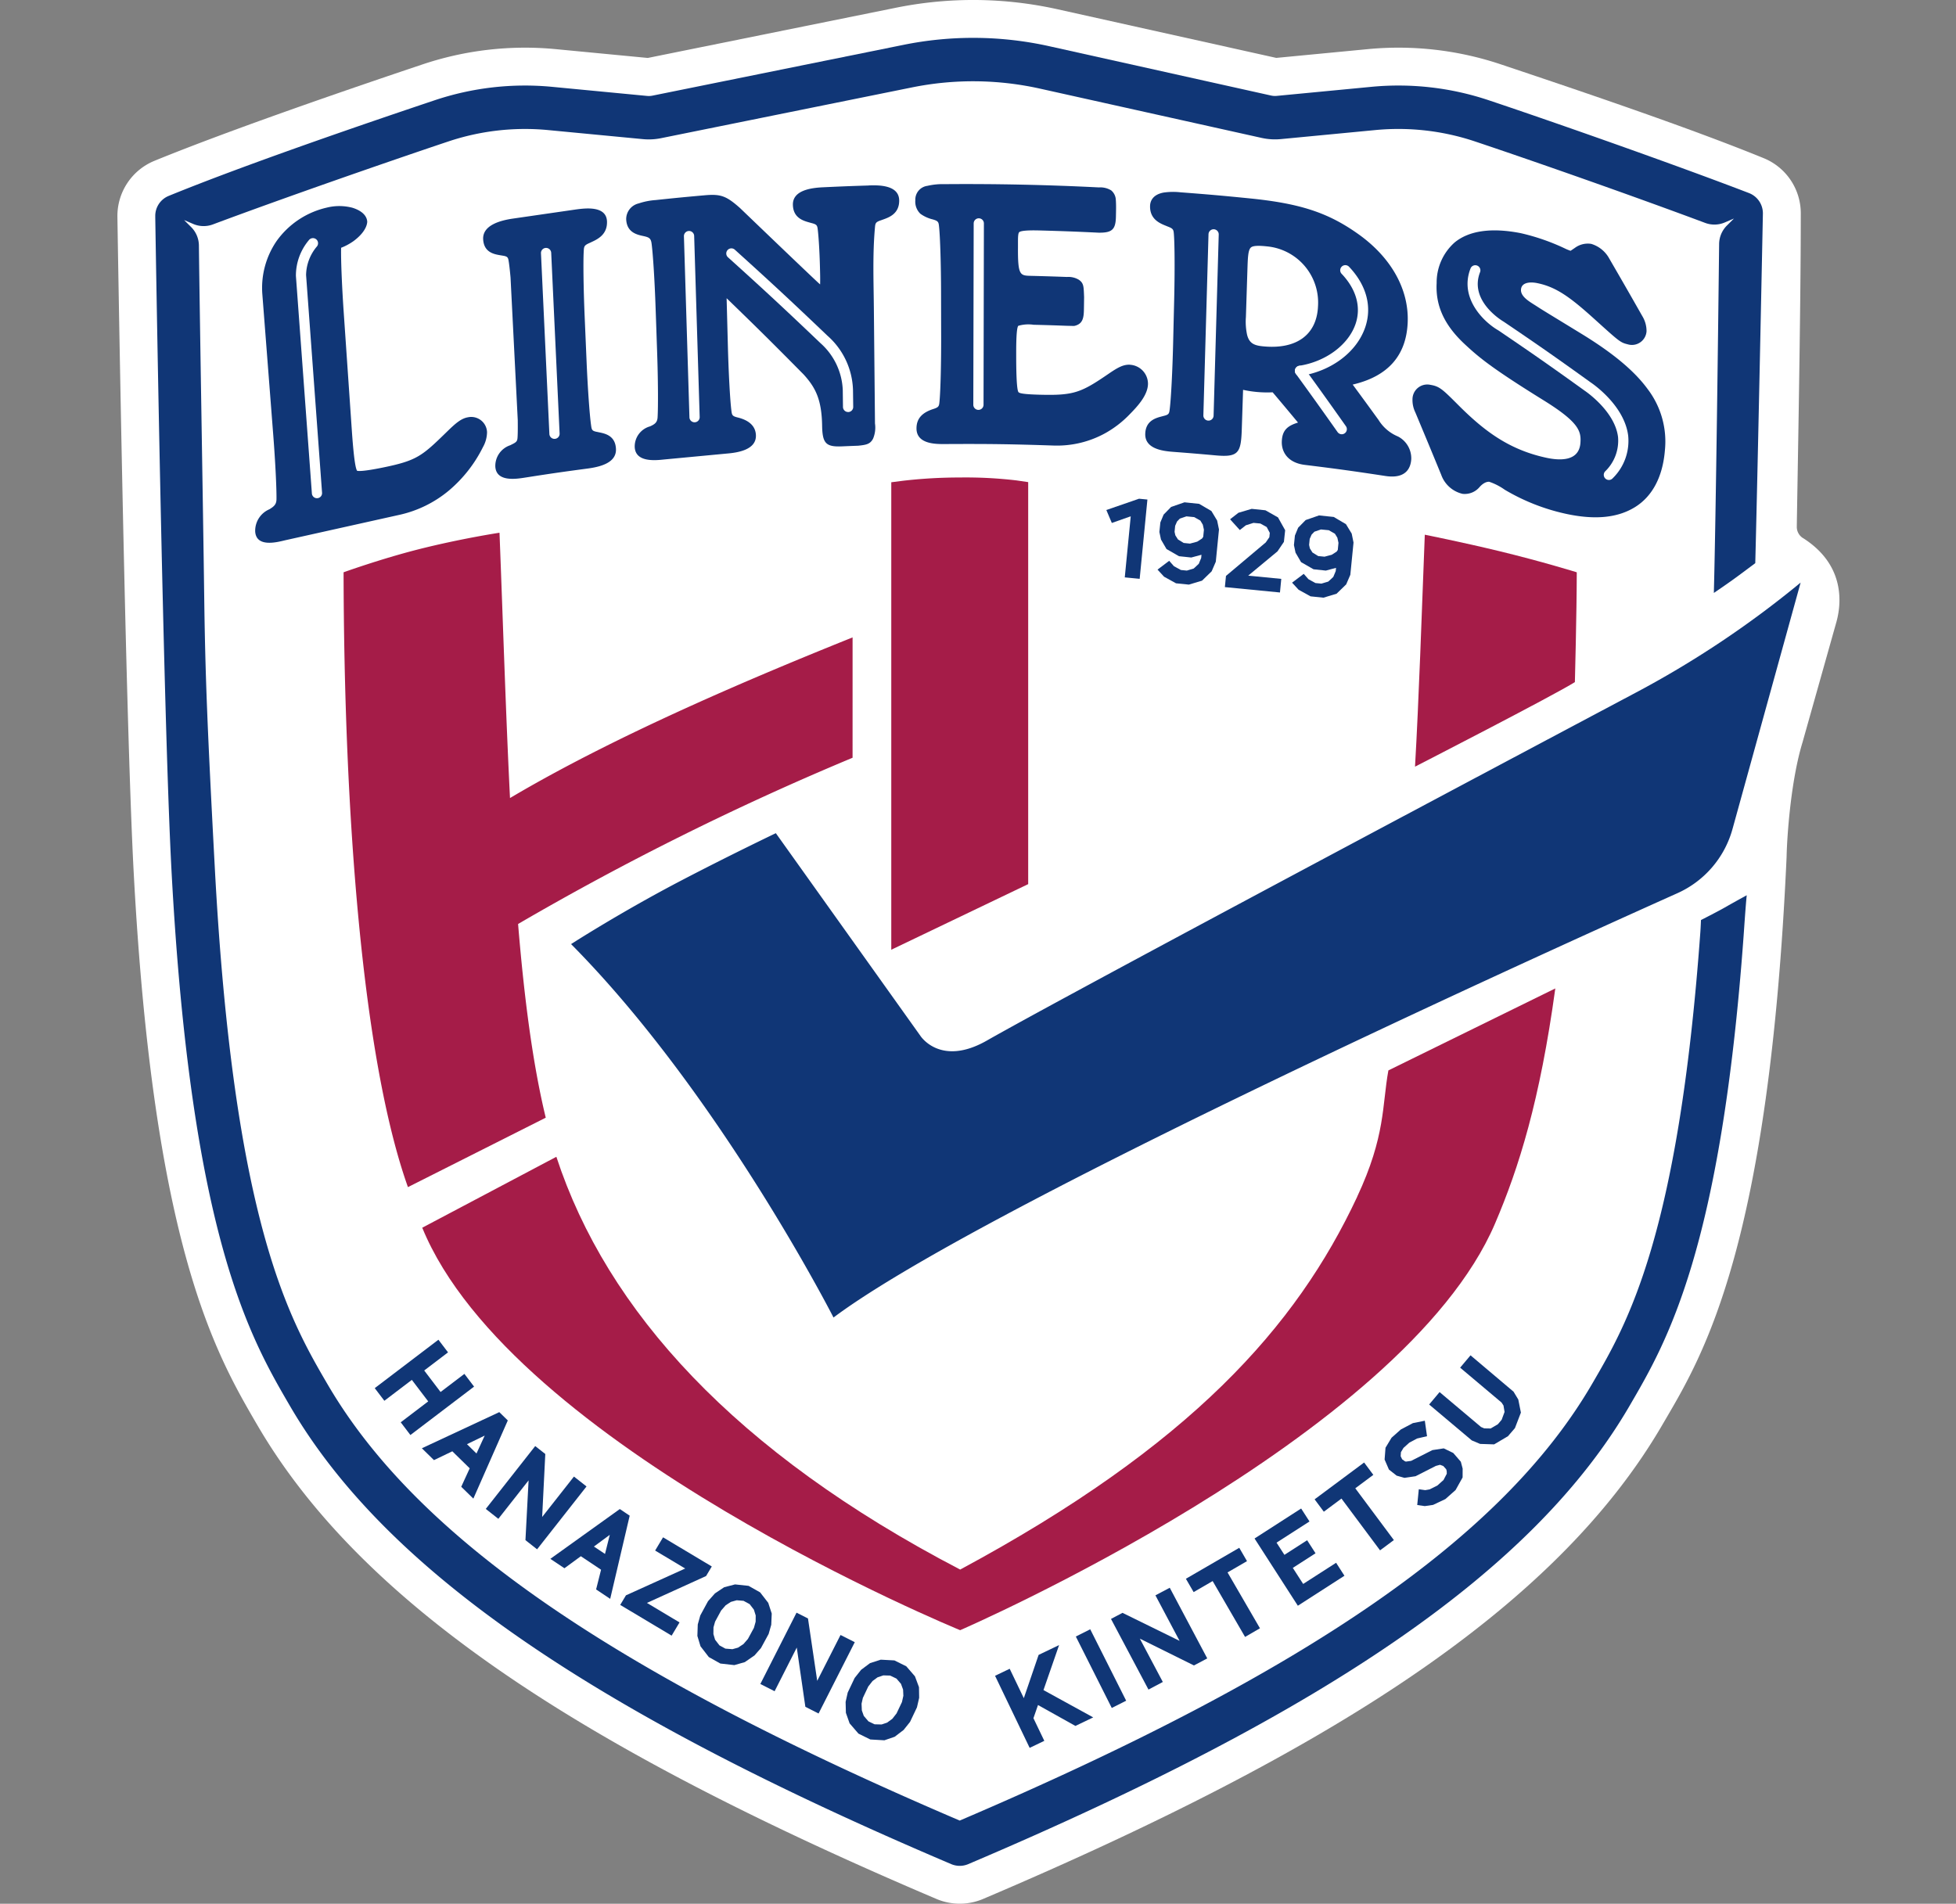 <svg xmlns="http://www.w3.org/2000/svg" xmlns:xlink="http://www.w3.org/1999/xlink" width="300" height="292.039" viewBox="0 0 300 292.039">
  <rect x="0" y="0" width="300" height="292.039" fill="#808080" stroke="none"/>
  <defs>
    <clipPath id="clip-promo_teamlogo_kintetsu">
      <rect width="300" height="292.039"/>
    </clipPath>
  </defs>
  <g id="promo_teamlogo_kintetsu" clip-path="url(#clip-promo_teamlogo_kintetsu)">
    <g id="グループ_11" data-name="グループ 11" transform="translate(18)">
      <path id="パス_684" data-name="パス 684" d="M654.5,494.049a2.022,2.022,0,0,1-.941-1.735c.079-5.9.611-32.554.611-48.079a9.138,9.138,0,0,0-5.677-8.459c-11.93-4.88-29.67-10.824-40.27-14.376a49.413,49.413,0,0,0-20.53-2.348l-13.969,1.338-33.487-7.447a59.6,59.6,0,0,0-24.885-.24l-38.02,7.695-14.057-1.346a49.443,49.443,0,0,0-20.538,2.35c-10.205,3.42-29.115,9.887-41.076,14.778a9.141,9.141,0,0,0-5.677,8.6c.047,3.1,1.2,76.157,2.495,100.521,3.062,57.5,12.586,73.864,18.888,84.692l.047.078c8.086,13.893,20.807,26.6,38.89,38.85,16.366,11.087,37.725,22.173,65.3,33.894a9.149,9.149,0,0,0,7.148,0c27.576-11.722,48.936-22.807,65.3-33.894,18.082-12.25,30.806-24.958,38.89-38.85l.53-.905c5.923-10.111,15.835-27.034,18.517-86.1,0-.075.006-.147.008-.224.059-2.813.609-11.427,2.422-17.4l.051-.179,5.161-18.33c.709-2.532,1.542-8.665-5.131-12.89" transform="translate(-395.976 -411.508)" fill="#fff"/>
      <path id="パス_685" data-name="パス 685" d="M475.628,449.246a66.585,66.585,0,0,0-8.728-.45,75.712,75.712,0,0,0-8.69.5l-1.809.232v71.711l21-10.064V449.505Z" transform="translate(-337.703 -375.547)" fill="#a51c48"/>
      <path id="パス_686" data-name="パス 686" d="M473.192,452.185l.842,1.986,2.9-1.023-.915,9.371,2.285.222,1.187-12.163-1.285-.125Z" transform="translate(-321.508 -373.947)" fill="#103676"/>
      <path id="パス_687" data-name="パス 687" d="M485.45,452.071l-1.876-1.1-2.226-.232-.033,0-2.043.705-1.151,1.177-.5,1.2-.151,1.467.247,1.159.847,1.456,1.913,1.1,1.886.2,1.564-.422-.047.5-.369.89c-.212.214-.413.393-.621.581l-.161.143-1.043.312-.913-.088-1.073-.587-.727-.823-1.786,1.35,1,1.086,1.833,1.014,1.976.2,2.016-.605,1.475-1.432.636-1.471.487-4.933,0-.022-.281-1.363Zm-4.249,4.9-.882-.542-.4-.631-.118-.534.09-.919.289-.664.43-.446,1.008-.344,1.2.116.941.534.1.167c.1.151.191.3.273.454l.171.782-.108,1.086-.175.259-.746.481-1.11.3Z" transform="translate(-317.652 -373.679)" fill="#103676"/>
      <path id="パス_688" data-name="パス 688" d="M488.665,451.464l-2.108-.219-2.03.6-1.282,1,1.492,1.648.931-.728,1.167-.369,1.056.1.97.537.474.894-.065.667-.551.8-6.056,5.1-.048.041-.168,1.714,8.449.825.2-2.088-5.071-.495,4.493-3.728.983-1.455.192-1.785-1.1-1.967Z" transform="translate(-312.583 -373.185)" fill="#103676"/>
      <path id="パス_689" data-name="パス 689" d="M496.839,454.544l-.882-1.446-1.876-1.106-2.228-.232-.033,0-2.043.707-1.153,1.177-.495,1.2-.149,1.467.244,1.157.851,1.458,1.911,1.094,1.886.2,1.564-.42-.047.493-.369.89c-.212.216-.412.395-.625.585l-.157.141-1.045.31-.911-.088-1.073-.587-.727-.823-1.788,1.352,1,1.086,1.831,1.012,1.976.206,2.014-.607,1.477-1.432.635-1.471.489-4.931,0-.024Zm-5.133,3.45-.882-.544-.4-.629-.118-.536.091-.919.289-.662.43-.448,1.008-.344,1.2.116.937.534.106.167c.094.153.189.3.275.454l.169.782-.106,1.088-.177.259-.747.481-1.11.295Z" transform="translate(-307.523 -372.69)" fill="#103676"/>
      <path id="パス_690" data-name="パス 690" d="M429.822,521.368l-3.655,2.779-2.51-3.3,3.655-2.779-1.475-1.94-9.765,7.427,1.474,1.939,4.216-3.206,2.509,3.3-4.215,3.207,1.485,1.952,9.765-7.425Z" transform="translate(-376.595 -310.61)" fill="#103676"/>
      <path id="パス_691" data-name="パス 691" d="M431.626,521.782l-11.875,5.544,1.856,1.819,2.817-1.354,2.666,2.611-1.3,2.831,1.858,1.817,5.284-11.991Zm-2.237,3.6-1.259,2.746-1.46-1.428Z" transform="translate(-373.048 -305.157)" fill="#103676"/>
      <path id="パス_692" data-name="パス 692" d="M438.265,529.11l-4.877,6.2.481-9.662-1.547-1.217-7.581,9.643,1.927,1.518,4.64-5.9-.483,9.172,1.785,1.406,7.581-9.643Z" transform="translate(-368.235 -302.6)" fill="#103676"/>
      <path id="パス_693" data-name="パス 693" d="M440.436,529.351l-10.653,7.638,2.159,1.444,2.518-1.846,3.1,2.072-.76,3.023,2.161,1.446,2.99-12.761Zm-1.538,3.956-.733,2.931-1.7-1.135Z" transform="translate(-363.373 -297.858)" fill="#103676"/>
      <path id="パス_694" data-name="パス 694" d="M448.407,537.5l.878-1.469-7.476-4.471-1.214,2.029,4.61,2.757-9,4.074-.087.04-.878,1.469,7.884,4.714,1.213-2.029-5-2.991Z" transform="translate(-358.114 -295.73)" fill="#103676"/>
      <path id="パス_695" data-name="パス 695" d="M452.192,542.833l.4-1.406.075-1.721-.536-1.644-1.247-1.607-1.77-1-2.076-.222-1.672.438-1.416.947-1.061,1.2L441.706,540l-.385,1.379-.059,1.76.481,1.593,1.271,1.646,1.77.994,2.147.242,1.607-.458,1.483-1.025.988-1.124Zm-6.634,2.253-.911-.5-.672-.872-.255-.86.012-1.028.247-.882.923-1.7.7-.805.794-.521.9-.25,1.045.085.941.513.648.843.279.892-.01.953-.265.947-.921,1.7-.691.792-.827.542-.857.238Z" transform="translate(-352.302 -292.181)" fill="#103676"/>
      <path id="パス_696" data-name="パス 696" d="M458.476,540.865,454.9,547.9l-1.416-9.569-1.755-.89-5.553,10.942,2.188,1.11,3.4-6.7,1.317,9.09,2.026,1.028,5.553-10.942Z" transform="translate(-347.56 -290.053)" fill="#103676"/>
      <path id="パス_697" data-name="パス 697" d="M463.469,543.666l-1.332-1.54-1.821-.9-2.088-.112-1.644.526-1.365,1.02-1,1.259-1.063,2.238-.322,1.434.043,1.676.568,1.613,1.357,1.575,1.821.9,2.157.125,1.581-.542,1.373-1.049.98-1.228,1.063-2.238.336-1.462-.026-1.63Zm-6.194,7.361-.935-.45-.717-.835-.3-.845-.043-1.029.2-.892.829-1.748.656-.841.766-.564.886-.3,1.049.028.968.463.693.807.322.878.043.951-.214.961-.831,1.746-.648.827-.8.585-.843.283Z" transform="translate(-341.139 -286.513)" fill="#103676"/>
      <path id="パス_698" data-name="パス 698" d="M474.326,539.973l-3.141,1.506-2.27,6.639-2.166-4.511-2.245,1.078,5.307,11.056,2.247-1.077-1.667-3.472.7-2.022,5.736,3.207,2.732-1.31-7.628-4.189Z" transform="translate(-329.888 -287.613)" fill="#103676"/>
      <rect id="長方形_111" data-name="長方形 111" width="2.473" height="12.267" transform="translate(147.004 251.048) rotate(-26.701)" fill="#103676"/>
      <path id="パス_699" data-name="パス 699" d="M480.371,536.662l3.706,6.985-8.758-4.3-1.763.935,5.749,10.837,2.2-1.167-3.525-6.648,8.3,4.113,2.039-1.081-5.75-10.838Z" transform="translate(-321.158 -291.932)" fill="#103676"/>
      <path id="パス_700" data-name="パス 700" d="M488.776,534.422l-1.187-2.045-8.186,4.751,1.187,2.045,2.917-1.693,4.972,8.57,2.285-1.326-4.972-8.57Z" transform="translate(-315.518 -294.939)" fill="#103676"/>
      <path id="パス_701" data-name="パス 701" d="M492.22,540.882l-1.587-2.464,3.484-2.241-1.288-2-3.484,2.241-1.207-1.872,5.052-3.248-1.28-1.988-7.146,4.6,6.641,10.314,7.147-4.6-1.279-1.988Z" transform="translate(-310.348 -297.899)" fill="#103676"/>
      <path id="パス_702" data-name="パス 702" d="M498.458,527.611l-1.412-1.895-7.593,5.649,1.412,1.9,2.707-2.014,5.917,7.942,2.119-1.577-5.917-7.942Z" transform="translate(-305.825 -301.363)" fill="#103676"/>
      <path id="パス_703" data-name="パス 703" d="M505.447,527.4l-1.458-.706-1.745.266-3.254,1.651-.807.113-.155-.054-.419-.3-.228-.472.04-.618.393-.658.889-.8,1.2-.642,1.521-.351-.337-2.375-1.83.366-1.854.979-1.421,1.264-.926,1.534-.139,1.813.664,1.533,1.181.935,1.2.339,1.7-.249,3.118-1.585.637-.17.5.186.45.5.078.288.008.4-.5.96-.943.847-1.189.592-.671.118-.987-.142-.241,2.421,1.159.166,1.273-.185,1.887-.893,1.562-1.385,1.077-1.929.007-1.362-.28-1.053Z" transform="translate(-300.555 -304.509)" fill="#103676"/>
      <path id="パス_704" data-name="パス 704" d="M512.071,524.125l-.726-1.2-6.6-5.579-1.592,1.893,6.355,5.352.295.456.163.985-.446,1.2-.577.685-1.112.654-.975-.016-.5-.214L500,522.985l-1.6,1.907,6.541,5.507,1.277.538,2.15.069,2.122-1.253,1.068-1.243.914-2.379Z" transform="translate(-297.205 -309.435)" fill="#103676"/>
      <path id="パス_705" data-name="パス 705" d="M609.527,494.827,619.982,457a150.608,150.608,0,0,1-25.649,17.079c-33.077,17.562-87.9,46.761-99.17,53.183-7.135,4.068-10.19-.737-10.19-.737l-22.167-31.081s-7.048,3.371-14.34,7.174c-9.469,4.937-17.065,9.84-17.065,9.84,22.776,22.98,40.249,57.284,40.249,57.284,21.884-16.375,104.619-53.965,129.436-65.093a15.218,15.218,0,0,0,8.441-9.826" transform="translate(-361.812 -367.631)" fill="#103676"/>
      <path id="パス_706" data-name="パス 706" d="M498.795,453.265c-.464,11.94-.91,25.38-1.5,35.58,0,0,21.363-10.965,24.52-12.973,0,0,.277-10.445.289-16.843,0,0-5.282-1.642-11.832-3.232-5.793-1.4-11.472-2.532-11.472-2.532" transform="translate(-298.268 -371.237)" fill="#a51c48"/>
      <path id="パス_707" data-name="パス 707" d="M563.162,520.691c-9.321,19.9-25.5,38.112-60.877,57.153-34.546-18.006-54.194-39.709-61.934-63.323l-9.852,5.213c-6.243,3.3-10.718,5.667-10.718,5.667,13.737,33.582,82.5,61.742,82.5,61.742s67.94-29.433,82.032-62.368c3.679-8.6,6.887-18.859,9.25-36.079l-25.6,12.574c-.988,5.379-.4,10.007-4.807,19.42" transform="translate(-373.019 -337.066)" fill="#a51c48"/>
      <path id="パス_708" data-name="パス 708" d="M491.707,469.165c-14.718,5.915-36.033,14.849-52.544,24.644-.644-12.9-1.065-26.706-1.609-40.7,0,0-5.913.892-12.458,2.552-5.734,1.456-11.457,3.516-11.457,3.516.071,36.7,2.821,74.491,9.871,94.318l21.137-10.651c-2-8.255-3.308-18.383-4.243-29.716a433.055,433.055,0,0,1,51.3-25.5Z" transform="translate(-378.942 -371.386)" fill="#a51c48"/>
      <path id="パス_709" data-name="パス 709" d="M406.44,499.849c-.161-12.627-.68-42.267-.809-53.538a4.047,4.047,0,0,0-1.2-2.831l-1.074-1.069,1.4.6a4.054,4.054,0,0,0,3.015.073c10.812-4.043,26.722-9.581,36.065-12.71a37.088,37.088,0,0,1,15.391-1.76L473.735,430a9.482,9.482,0,0,0,2.768-.145l38.463-7.783a47.184,47.184,0,0,1,19.705.189l33.961,7.553a9.482,9.482,0,0,0,2.941.181l14.446-1.383a37.045,37.045,0,0,1,15.391,1.762c9.345,3.129,24.43,8.433,35.242,12.476a4.054,4.054,0,0,0,3.016-.071l1.4-.6-1.074,1.069a4.048,4.048,0,0,0-1.2,2.831c-.128,11.27-.483,40.911-.809,53.536,0,0,2.226-1.5,3.776-2.65,1.778-1.32,2.577-1.919,2.577-1.919.411-16,1.163-53.24,1.169-53.629a3.335,3.335,0,0,0-2.135-3.145c-10.816-4.159-29.1-10.616-39.844-14.213a43.582,43.582,0,0,0-18.14-2.076l-14.448,1.383a2.762,2.762,0,0,1-.862-.053l-33.959-7.553a53.792,53.792,0,0,0-22.473-.214l-38.465,7.785a2.851,2.851,0,0,1-.807.041l-14.507-1.389a43.617,43.617,0,0,0-18.141,2.076c-10.142,3.4-28.928,9.82-40.738,14.653a3.307,3.307,0,0,0-2.051,3.074v.187c.01.756,1.2,75.915,2.487,100.17,2.988,56.1,12.085,71.735,18.108,82.08l.045.078c14.554,25,45.84,46.689,101.445,70.319a3.329,3.329,0,0,0,2.6,0c55.6-23.63,86.89-45.317,101.443-70.319l.153-.265c5.516-9.47,13.851-23.785,17.338-71.917.067-.917.287-4.322.471-6.127,0,0-1.6.868-3.453,1.925-1,.572-3.565,1.876-3.565,1.876s-.045,1.157-.095,1.845c-3.375,46.6-11.242,60.107-16.45,69.047l-.155.267c-13.672,23.487-43.612,44.174-96.989,66.985-53.379-22.811-83.319-43.5-96.991-66.985l-.047-.078c-5.7-9.793-14.311-24.587-17.212-79.084-1.163-21.844-1.469-29.562-1.63-41.942" transform="translate(-393.124 -408.656)" fill="#103676"/>
      <path id="パス_710" data-name="パス 710" d="M439.385,460c-1,.173-1.8.823-3.12,2.108-3.927,3.833-4.646,4.516-9.879,5.591-3.08.632-3.837.564-4.013.507-.42-.576-.715-4.84-.841-6.673-.483-7.044-.727-10.567-1.21-17.609-.277-4.021-.446-8.154-.4-9.869V434a8.863,8.863,0,0,0,1.915-1.033c2.208-1.642,2.092-3,2.086-3.043-.126-1.112-1.234-1.746-2.267-2.065a7.926,7.926,0,0,0-3.956-.016,13.015,13.015,0,0,0-7.663,5.108,12.729,12.729,0,0,0-2.206,8.062q.84,10.829,1.678,21.658c.314,4.015.523,8.174.5,9.887-.01.8-.363,1.116-1.088,1.556a3.584,3.584,0,0,0-2.175,3.453c.195,2.4,3.261,1.629,4.571,1.306l17.477-3.89a17.852,17.852,0,0,0,7.669-3.752,20.829,20.829,0,0,0,5.223-6.673,4.784,4.784,0,0,0,.617-2.273A2.427,2.427,0,0,0,439.385,460" transform="translate(-385.604 -395.989)" fill="#103676"/>
      <path id="パス_711" data-name="パス 711" d="M472.942,426c-2.844.088-4.265.145-7.107.279-1.841.088-4.6.487-4.563,2.67.037,2.043,1.621,2.473,2.566,2.734l.277.078c.876.22.9.379.986,1.135.12,1.051.259,3.149.324,5.679.021.858.047,1.735.023,2.6-.493-.381-12.289-11.718-12.289-11.718-2.094-1.858-2.953-2.171-5.383-1.957-3.029.269-4.544.416-7.571.737a10.43,10.43,0,0,0-2.587.515,2.473,2.473,0,0,0-1.913,2.416c.077,2.039,1.662,2.379,2.611,2.585.857.187,1.171.312,1.281,1.139.224,1.666.479,5.819.617,9.863.1,2.75.143,4.125.238,6.875.139,4.043.169,8.215.069,9.924-.045.792-.418,1.065-1.165,1.4a3.2,3.2,0,0,0-2.344,3.147c.092,2.422,3.216,2.069,4.552,1.927l9.626-.909c1.752-.145,4.463-.617,4.412-2.772-.037-1.593-1.295-2.393-2.793-2.758-.845-.206-.884-.356-.976-1.108-.206-1.672-.426-5.832-.533-9.877-.077-2.925-.116-4.387-.192-7.31,4.773,4.624,7.139,6.968,11.832,11.72,0,0,.23.255.277.312,1.554,1.8,2.475,3.609,2.538,7.512.043,2.727.583,3.285,3.043,3.182,1-.043,1.495-.063,2.489-.1,1.228-.13,1.845-.228,2.288-1.094a4.37,4.37,0,0,0,.287-2.318c0-.269-.069-7.318-.12-12.462-.02-2.1-.029-3.145-.051-5.241-.039-4.066-.2-8.213.159-12.264.067-.762.084-.921.953-1.21l.277-.1c.939-.336,2.51-.89,2.495-2.933-.016-2.428-3.249-2.351-4.63-2.308" transform="translate(-357.663 -397.546)" fill="#103676"/>
      <path id="パス_712" data-name="パス 712" d="M439.963,434.376c.041-.766.053-.929.91-1.3l.271-.128c.921-.43,2.465-1.141,2.387-3.18-.1-2.422-3.31-2.017-4.693-1.835l-9.857,1.428c-1.778.273-4.556.984-4.442,3.155.11,2.033,1.7,2.294,2.644,2.454.112.018.167.027.277.047.878.126.906.283,1.018,1.029.083.54.169,1.352.259,2.332q.554,10.953,1.108,21.9c.01.99.008,1.815-.018,2.375-.035.766-.045.927-.876,1.326l-.263.134a3.34,3.34,0,0,0-2.285,3.261c.13,2.418,3.237,1.909,4.567,1.7,3.829-.6,5.744-.876,9.582-1.387,1.756-.234,4.442-.807,4.355-2.992-.081-2.039-1.632-2.367-2.56-2.56l-.271-.057c-.86-.153-.886-.312-.99-1.059-.234-1.662-.519-5.811-.69-9.847-.118-2.748-.175-4.123-.293-6.87-.171-4.039-.236-8.219-.141-9.922" transform="translate(-368.434 -395.81)" fill="#103676"/>
      <path id="パス_713" data-name="パス 713" d="M491.226,453.6c-1.008-.061-1.86.4-3.267,1.363-4.279,2.935-5.365,3.381-10.694,3.234-2.617-.073-3.009-.24-3.163-.389-.338-.422-.346-4.212-.352-5.29,0-.914,0-.138,0-1.049.006-1.094.022-3.526.324-3.84a5.53,5.53,0,0,1,2.338-.161c2.012.051,3.019.082,5.031.157.46.01.691.016,1.153.027l.035,0c1.369-.287,1.489-1.273,1.507-2.636.012-.725.016-1.088.026-1.813-.01-.187-.012-.279-.02-.466-.053-1.188-.073-1.68-.784-2.171a3.1,3.1,0,0,0-1.827-.43c-1.546-.057-2.32-.082-3.866-.128-.658-.018-.988-.027-1.646-.043-1.68-.041-2.029-.043-2-4.381,0-.212,0-.413,0-.6,0-.829,0-1.544.193-1.719.357-.32,2.3-.283,3.125-.263,3.612.1,5.418.167,9.027.34,2.092.033,2.644-.473,2.679-2.493.016-.847.047-1.693-.016-2.542a2,2,0,0,0-.707-1.45,3.2,3.2,0,0,0-1.89-.458c-7.873-.4-15.8-.566-23.687-.5a10.177,10.177,0,0,0-2.6.257,2.13,2.13,0,0,0-1.866,2.218,2.571,2.571,0,0,0,.77,2.063,5.337,5.337,0,0,0,1.906.87c.876.255.894.416.97,1.177.171,1.685.291,5.858.3,9.909.006,2.756.008,4.133.016,6.889.008,4.049-.092,8.225-.251,9.914-.071.758-.088.917-.941,1.191-1.562.5-2.6,1.34-2.591,3,.014,2.426,3.025,2.389,4.367,2.381,6.683-.037,10.026.008,16.705.23a15.3,15.3,0,0,0,7.883-1.9,15.921,15.921,0,0,0,3.622-2.77c1.214-1.236,2.888-2.97,2.927-4.776a2.929,2.929,0,0,0-2.737-2.945" transform="translate(-335.891 -397.649)" fill="#103676"/>
      <path id="パス_714" data-name="パス 714" d="M514.982,464.018l-.069-.039a6.328,6.328,0,0,1-2.9-2.5c-1.579-2.178-2.373-3.263-3.966-5.428,5.332-1.245,8.174-4.361,8.429-9.413s-2.422-10.015-7.581-13.682c-4.579-3.253-8.834-4.685-16.643-5.467-4.243-.424-6.367-.611-10.616-.933a10.106,10.106,0,0,0-2.621.045c-1.75.338-2.033,1.434-2.047,2.055-.043,2.043,1.518,2.668,2.452,3.043.108.045.163.069.271.112.864.326.882.489.937,1.255.126,1.7.135,5.878.039,9.922-.067,2.752-.1,4.129-.165,6.881-.1,4.047-.307,8.211-.511,9.887-.09.748-.114.908-.968,1.11l-.275.073c-.925.246-2.475.662-2.518,2.7-.049,2.426,3.084,2.64,4.424,2.742q3.215.242,6.431.536c3.383.306,3.8-.409,3.939-3.666.084-2.558.126-3.837.21-6.394a17.274,17.274,0,0,0,4.536.379c1.491,1.764,2.231,2.65,3.711,4.428.069.081.128.151.177.214-1.562.483-2.42,1.126-2.485,2.9-.057,1.528.841,3.259,3.524,3.591,4.958.609,7.431.951,12.376,1.705,3.3.5,3.893-1.412,3.956-2.611a3.771,3.771,0,0,0-2.049-3.457m-23.312-18.33c.094-2.951.141-4.428.236-7.378.053-1.589.09-2.736.45-3.192.2-.251.642-.458,2.544-.255a8.655,8.655,0,0,1,7.83,9.156c-.179,4.459-3.371,6.714-8.549,6.164-1.3-.138-2-.489-2.326-1.744a9.553,9.553,0,0,1-.185-2.75" transform="translate(-318.578 -397.055)" fill="#103676"/>
      <path id="パス_715" data-name="パス 715" d="M533.255,453.966c-1.976-2.758-5.208-5.522-10.211-8.585-5.337-3.269-5.787-3.522-6.958-4.284-.9-.585-2.42-1.383-2.347-2.515.069-1.088,1.336-1.23,2.5-.992,2.878.585,5.021,2.135,8.675,5.432,3.819,3.446,4.035,3.677,5.161,3.945a2.247,2.247,0,0,0,2.919-1.978,4.405,4.405,0,0,0-.637-2.32c-2.012-3.542-3.025-5.306-5.066-8.824a4.685,4.685,0,0,0-2.776-2.275,3.331,3.331,0,0,0-2.5.605c-.218.151-.444.308-.676.454-.218-.075-.452-.165-.664-.259a32.8,32.8,0,0,0-6.96-2.442c-4.53-.89-7.954-.383-10.154,1.424a8.224,8.224,0,0,0-2.758,6.221c-.189,3.524,1.208,6.51,4.355,9.427,2.1,1.945,3.97,3.558,12.058,8.571,5.459,3.385,5.764,4.762,5.638,6.528-.208,2.927-3.3,2.683-5.135,2.3-5.813-1.232-9.63-4.135-13.612-8.121-2.422-2.424-2.868-2.854-4.263-3.086a2.267,2.267,0,0,0-2.746,2.22,4.284,4.284,0,0,0,.43,1.994c1.6,3.83,2.4,5.75,3.978,9.594a4.57,4.57,0,0,0,3.263,2.913,2.966,2.966,0,0,0,2.63-1.057c.813-.9,1.454-.794,1.483-.788a9.155,9.155,0,0,1,2.361,1.214,31.491,31.491,0,0,0,9.3,3.677c4.5.99,8.013.652,10.7-1.02,2.656-1.654,4.241-4.654,4.569-8.712a13.287,13.287,0,0,0-2.552-9.26" transform="translate(-298.458 -394.157)" fill="#103676"/>
      <path id="パス_716" data-name="パス 716" d="M495.1,450.582a.79.79,0,0,1-.642-.332c-2.556-3.616-3.811-5.371-6.4-8.938a.785.785,0,0,1,1.271-.921c2.589,3.573,3.846,5.33,6.408,8.956a.784.784,0,0,1-.64,1.236" transform="translate(-307.308 -383.966)" fill="#fff"/>
      <path id="パス_717" data-name="パス 717" d="M523.071,465.154a.784.784,0,0,1-.58-1.312,6.543,6.543,0,0,0,1.984-5.275c-.489-3.99-5.029-7.046-5.074-7.078-5.314-3.823-7.917-5.642-13.291-9.288-2.212-1.269-6.021-4.931-4.269-9.47a.785.785,0,1,1,1.464.566c-1.705,4.416,3.418,7.451,3.636,7.577,5.44,3.685,8.05,5.508,13.352,9.325.185.122,5.158,3.461,5.738,8.17a8.018,8.018,0,0,1-2.383,6.532.777.777,0,0,1-.578.254" transform="translate(-294.309 -391.525)" fill="#fff"/>
      <path id="パス_718" data-name="パス 718" d="M488.7,449.215a.783.783,0,0,1-.12-1.558c4.08-.638,7.551-3.22,8.639-6.422.878-2.587.114-5.324-2.153-7.7a.785.785,0,0,1,1.137-1.082c2.687,2.823,3.575,6.125,2.5,9.292-1.291,3.8-5.168,6.728-9.883,7.467a.845.845,0,0,1-.122.008" transform="translate(-307.309 -391.547)" fill="#fff"/>
      <path id="パス_719" data-name="パス 719" d="M481.552,458.766h-.022a.785.785,0,0,1-.762-.807l.788-27.785a.784.784,0,1,1,1.568.045l-.788,27.787a.783.783,0,0,1-.784.76" transform="translate(-314.202 -394.242)" fill="#fff"/>
      <path id="パス_720" data-name="パス 720" d="M463.589,457.944h0a.786.786,0,0,1-.782-.786l.057-27.82a.782.782,0,0,1,.784-.782h0a.782.782,0,0,1,.782.786l-.055,27.82a.786.786,0,0,1-.786.782" transform="translate(-331.526 -395.067)" fill="#fff"/>
      <path id="パス_721" data-name="パス 721" d="M441.841,458.894a.784.784,0,0,1-.784-.76l-.845-27.779a.785.785,0,1,1,1.57-.049l.845,27.781a.784.784,0,0,1-.76.807Z" transform="translate(-353.315 -394.113)" fill="#fff"/>
      <path id="パス_722" data-name="パス 722" d="M462.2,456.011a.784.784,0,0,1-.784-.772l-.031-2.566a10.15,10.15,0,0,0-3.391-7.2c-5.7-5.434-8.477-8.015-14.219-13.2a.785.785,0,0,1,1.053-1.165c5.752,5.2,8.539,7.791,14.2,13.191a11.537,11.537,0,0,1,3.925,8.361l.033,2.564a.785.785,0,0,1-.774.794Z" transform="translate(-350.125 -392.806)" fill="#fff"/>
      <path id="パス_723" data-name="パス 723" d="M431.124,460.163a.786.786,0,0,1-.784-.748l-1.289-27.726a.784.784,0,0,1,.747-.821.793.793,0,0,1,.821.746l1.289,27.728a.785.785,0,0,1-.746.819l-.037,0" transform="translate(-364.079 -392.838)" fill="#fff"/>
      <path id="パス_724" data-name="パス 724" d="M413.152,470a.783.783,0,0,1-.782-.727l-2.45-33.389a8.462,8.462,0,0,1,2-5.487.784.784,0,0,1,1.226.978,6.936,6.936,0,0,0-1.666,4.391l2.45,33.391a.782.782,0,0,1-.723.841l-.059,0" transform="translate(-382.535 -393.572)" fill="#fff"/>
    </g>
  </g>
</svg>
